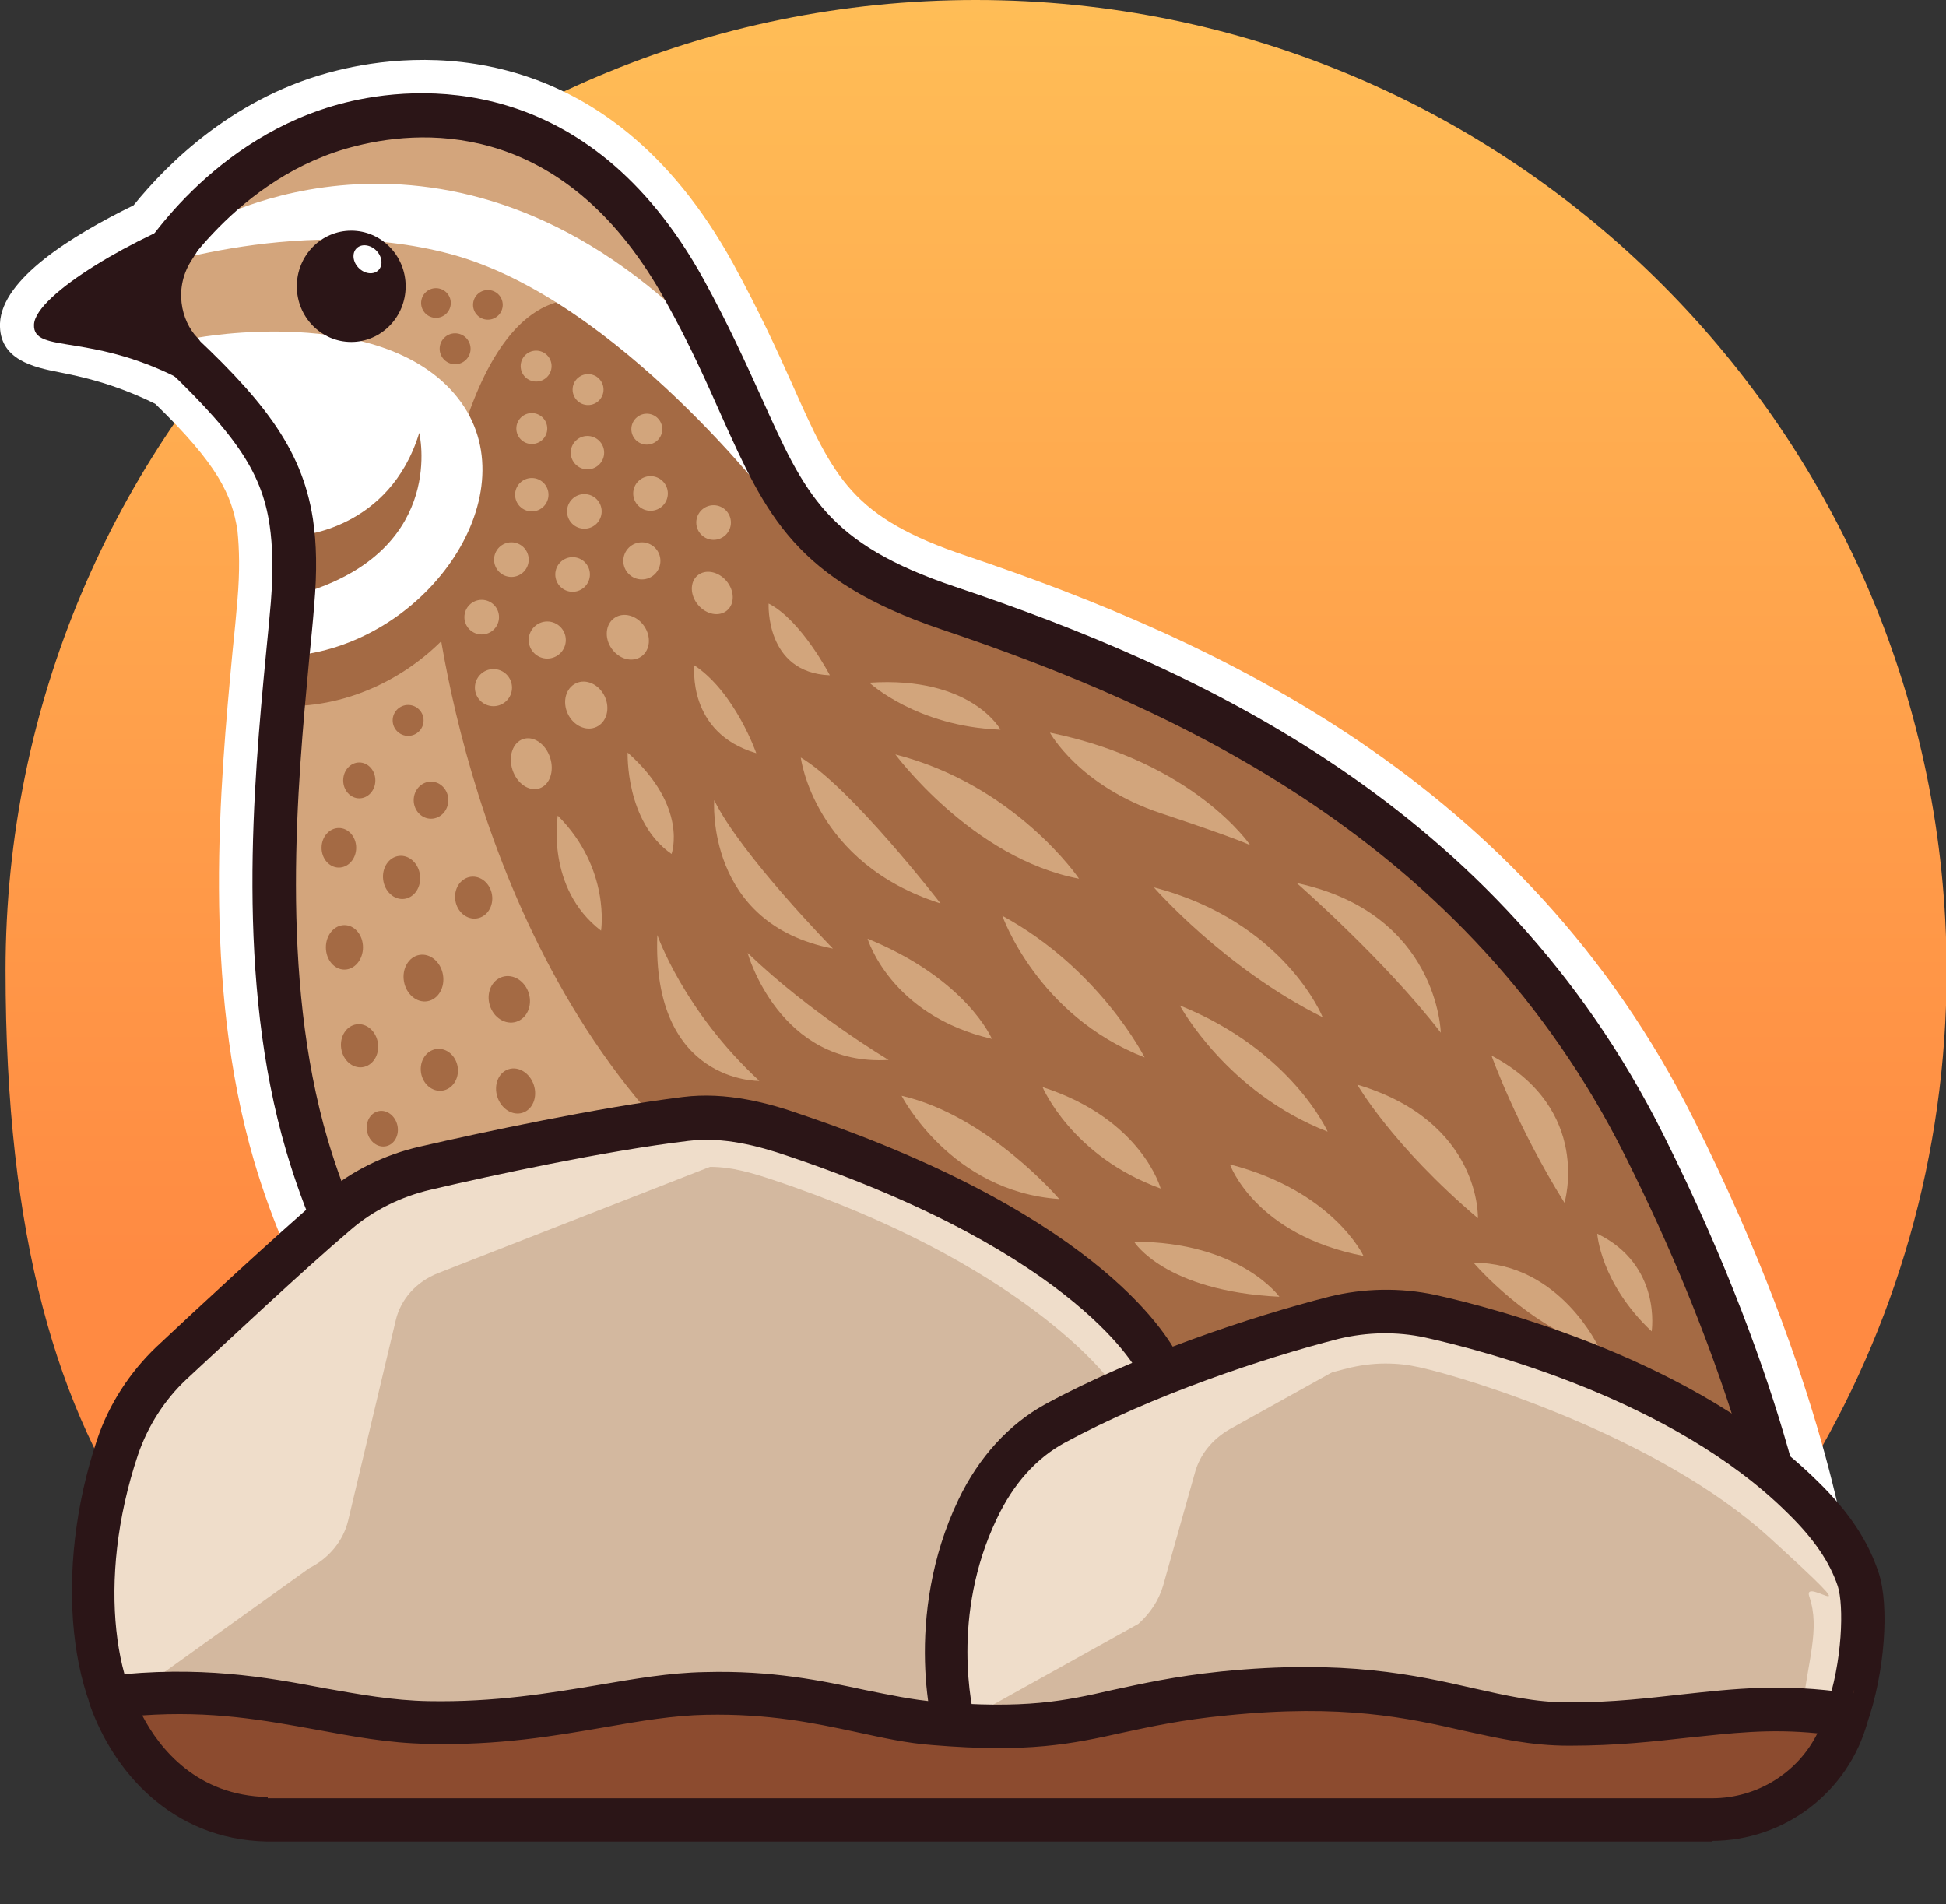 <?xml version="1.0" encoding="UTF-8"?>
<svg id="Layer_1" xmlns="http://www.w3.org/2000/svg" xmlns:xlink="http://www.w3.org/1999/xlink" version="1.1" viewBox="0 0 314.7 307.9">
  <rect x="0" y="0" width="314.7" height="307.9" fill="#333333" stroke="none"/>
  <!-- Generator: Adobe Illustrator 29.8.2, SVG Export Plug-In . SVG Version: 2.1.1 Build 3)  -->
  <defs>
    <style>
      .st0 {
        fill: #2b1517;
      }

      .st1 {
        fill: url(#linear-gradient);
      }

      .st2 {
        fill: #efddca;
      }

      .st3 {
        fill: #8c4b2f;
      }

      .st4 {
        fill: #d3b89f;
      }

      .st5 {
        fill: #d3a57c;
      }

      .st6 {
        fill: #a46a44;
      }

      .st7 {
        fill: #fff;
      }

      .st8 {
        fill: #d2a57c;
      }
    </style>
    <linearGradient id="linear-gradient" x1="157.8" y1="205.7" x2="157.8" y2="-82.7" gradientUnits="userSpaceOnUse">
      <stop offset="0" stop-color="#ff8a42"/>
      <stop offset="1" stop-color="#ffd25f"/>
    </linearGradient>
  </defs>
  <path class="st1" d="M83.5,295.2h148.7c49.2-26.5,82.6-78.5,82.6-138.2C314.7,70.3,244.5,0,157.8,0S.9,70.3.9,156.9s33.4,111.7,82.6,138.2Z"/>
  <g>
    <path class="st7" d="M293.7,254.8c-.1-1.2-3.9-29.4-24.7-71.1-26.7-53.3-75.2-75.3-114.5-88.6-20.8-7-24.3-14.9-31.4-30.7-2.5-5.5-5.3-11.7-9.3-19-18.8-34.1-46.8-31.4-58-28.6-15.4,3.8-25.6,14.3-30.7,20.9-9.9,4.7-19.5,11.1-19.7,14.9,0,2.8,8.6,1.2,22.6,8.3,10.6,10.2,14.3,16.2,15.6,24.2.5,3.4.6,7.4.2,12.5-.2,2.5-.5,5.4-.8,8.5-2,20.9-4.9,52.5,3.3,80.3,11.3,38.2,40.9,68.1,81.1,82.1,15.1,5.2,30.4,7.3,45.3,7.3,28.5,0,55.4-7.5,75.7-14.2,22.5-7.5,40.8-2.8,40.9-2.7l5,1.4-.6-5.2v-.3Z"/>
    <path class="st7" d="M172.7,281.1c-16.8,0-32.6-2.5-47.1-7.6-41.9-14.5-72.7-45.8-84.5-85.7-8.5-28.9-5.5-61.1-3.5-82.4.3-2.9.6-5.9.8-8.4.4-4.7.3-8.2,0-11.2-.9-5.8-3.2-10.7-13.3-20.5-6.7-3.3-12-4.4-15.5-5.1C5.5,59.4-.2,58.2,0,52.3c.3-7.2,11.6-14.2,21.6-19.1,5.5-6.8,16.5-17.8,32.9-21.8,12.4-3.1,43.5-6.2,64.1,31.3,4.1,7.5,7,13.8,9.5,19.4,6.8,15.3,9.7,21.6,28.2,27.8,40.3,13.6,90.2,36.2,117.7,91.3,21.3,42.5,25.1,71.7,25.2,72.9h0l1.7,13.3-13-3.5c-.1,0-17.1-4.3-37.8,2.6-18.7,6.2-47,14.5-77.4,14.5h0ZM14.6,50.1c4,.9,9.5,2.5,15.9,5.8l.7.4.6.6c11.4,11,15.7,17.9,17.2,27.3.6,3.8.7,8.2.2,13.7-.2,2.6-.5,5.6-.8,8.6-1.9,20.5-4.8,51.4,3.1,78.2,10.8,36.5,39.1,65.1,77.6,78.4,13.3,4.6,28,7,43.5,7,28.8,0,56-8,73.9-13.9,18.9-6.3,34.8-4.6,41.2-3.4-1.4-8.1-6.8-32.7-23.7-66.5-25.8-51.5-73.1-72.9-111.4-85.8-23.1-7.8-27.4-17.5-34.7-33.7-2.4-5.4-5.2-11.5-9.1-18.6-16.3-29.7-39.5-29-51.8-25.9-14,3.5-23.3,13.3-27.6,18.9l-.8,1-1.2.6c-5.8,2.7-10.1,5.4-12.9,7.5v-.2Z"/>
  </g>
  <g>
    <path class="st5" d="M24.4,44.8c-1.4,3,10.9-19.4,32.2-24.7,21.3-5.3,39.4.3,54.1,26.9,15.6,28.4,12.9,41.4,42.6,51.4,43.4,14.6,87.8,37.5,112.5,86.8,20.8,41.6,24.4,70,24.4,70,0,0-19.1-5.2-43,2.8-23.9,8-73,22.8-118.7,7-44.7-15.5-69.6-48.3-78.9-79.7s-3.9-68.8-2.4-87.6c1.5-18.9-2.8-26.6-20.2-42.7-6.2-5.8-2.7-10.2-2.7-10.2h.1Z"/>
    <path class="st6" d="M69.9,92.9s4.1,55.5,39.3,91.7c0,0-1-2,0,0,24,23,51,44,84,48,28.7,4,63.2,6.7,90.2-5.1-3.7-11.4-9.2-25.8-17.4-42.3-24.7-49.4-69.1-72.2-112.5-86.8-29.8-10-27-23-42.6-51.4-2.6-4.7-3,8.8-6,5.4-25.4-16.8-32.5,23.1-34.9,40.5h0Z"/>
    <path class="st6" d="M62.4,89.6c-3.2,2.9-6.4,5.9-9.5,9s-3.2,3.2-4.7,4.8c-.6.6-1.4,1.3-2,2,1.2,5.4,2.9,8.7,2.9,8.7,20-1.5,36.4-21.6,29.6-36.9-5.9,3.5-11.2,7.8-16.2,12.3h-.1Z"/>
    <path class="st7" d="M32,54.6s29.1-5.4,41.5,9.1c12.7,14.8-3.2,39.3-24.8,42.2,0,0,4.4-19.2-4.1-31.3-8.6-12.1-12.6-20-12.6-20Z"/>
    <path class="st6" d="M48.4,86.6s14.6-.9,19.4-16.6c0,0,4.4,18.2-17.5,25.5-6,.5-1.9-8.9-1.9-8.9Z"/>
    <path class="st7" d="M33.3,36.2s38.8-22.6,78.9,16.6l13.5,29.5s-25.7-33.9-52.8-41.2c-25.6-6.9-52.9,3.7-49.1,2.2,0,0,9.5-7.1,9.5-7.1Z"/>
    <path class="st0" d="M172.7,275.6c-14.9,0-30.2-2-45.3-7.3-40.2-13.9-69.8-43.8-81.1-82.1-8.2-27.8-5.3-59.4-3.3-80.3.3-3.1.6-6,.8-8.5.4-5.1.3-9.1-.2-12.5-1.3-8.8-5.8-15.2-18.9-27.4-6.6-6.1-5.1-12.1-3.2-14.7,1.4-2.4,12.8-20.8,34.3-26.2,11.2-2.8,39.2-5.5,58,28.6,4,7.3,6.8,13.5,9.3,19,7.1,15.8,10.6,23.7,31.4,30.7,39.3,13.2,87.9,35.3,114.5,88.6,20.9,41.7,24.6,69.9,24.7,71.1l.6,5.2-5-1.4c-.2,0-18.4-4.8-40.9,2.7-20.3,6.8-47.2,14.2-75.7,14.2v.3ZM27.2,47c-.3.5-1,2.4,2.3,5.5,12.6,11.6,19.3,19.7,21.1,31.4.6,4,.7,8.4.2,14.1-.2,2.6-.5,5.5-.8,8.6-1.9,20.4-4.8,51.1,3,77.7,10.7,36,38.6,64.2,76.7,77.4,42,14.5,86.6,3,116.5-7,17.4-5.8,32.2-4.9,39.8-3.8-1.9-9.7-7.8-33.3-23.2-64-25.5-51-72.5-72.3-110.5-85.1-23.7-8-28.4-18.5-35.6-34.5-2.4-5.4-5.1-11.5-9-18.5-15.8-28.8-38.2-28.2-50.1-25.2-19.5,4.8-29.9,22.8-30,23l-.3.4h0ZM24.4,44.8h0Z"/>
    <path class="st0" d="M34.3,33.9c-12.1,4.1-28.6,13.7-28.8,18.6s9.6,1,25.1,9.6c0,0,3.9-4.8,1.3-7.5s-3.9-8.1-.8-12.7,3.1-8,3.1-8h0Z"/>
    <ellipse class="st0" cx="56.8" cy="46.3" rx="8.8" ry="9"/>
    <ellipse class="st7" cx="59.4" cy="41.9" rx="2" ry="2.5" transform="translate(-12.2 54.3) rotate(-45)"/>
    <circle class="st6" cx="73.6" cy="56.4" r="2.5"/>
    <circle class="st8" cx="86.7" cy="59.2" r="2.5"/>
    <circle class="st8" cx="86" cy="80" r="2.7"/>
    <circle class="st8" cx="82.7" cy="90.5" r="2.8"/>
    <circle class="st8" cx="94.5" cy="82.7" r="2.8"/>
    <circle class="st8" cx="77.9" cy="99.8" r="2.8"/>
    <circle class="st8" cx="88.5" cy="103.5" r="3"/>
    <ellipse class="st8" cx="85.9" cy="123.5" rx="3.2" ry="4.2" transform="translate(-34.1 32.8) rotate(-18.1)"/>
    <ellipse class="st8" cx="94.8" cy="114" rx="3.3" ry="3.9" transform="translate(-39.4 51) rotate(-25.1)"/>
    <ellipse class="st8" cx="115.2" cy="95.9" rx="3" ry="3.7" transform="translate(-34.7 97) rotate(-40.2)"/>
    <ellipse class="st8" cx="101.5" cy="103" rx="3.2" ry="3.8" transform="translate(-40.6 76.4) rotate(-34.8)"/>
    <circle class="st8" cx="79.8" cy="111.2" r="3"/>
    <circle class="st6" cx="66" cy="116.5" r="2.5"/>
    <ellipse class="st6" cx="69.7" cy="129.4" rx="2.8" ry="3"/>
    <ellipse class="st6" cx="58.1" cy="126.2" rx="2.6" ry="2.9"/>
    <ellipse class="st6" cx="54.8" cy="137.1" rx="2.8" ry="3.2"/>
    <ellipse class="st6" cx="55.7" cy="153.2" rx="3" ry="3.6"/>
    <ellipse class="st6" cx="64.9" cy="141.9" rx="3" ry="3.5" transform="translate(-17 9.1) rotate(-7.1)"/>
    <ellipse class="st6" cx="58.2" cy="169.1" rx="3" ry="3.5" transform="translate(-23.3 9.9) rotate(-8.1)"/>
    <ellipse class="st6" cx="61.8" cy="182.5" rx="2.5" ry="2.9" transform="translate(-38.3 17.9) rotate(-12.6)"/>
    <ellipse class="st6" cx="68.5" cy="158.2" rx="3.2" ry="3.8" transform="translate(-26.2 14.1) rotate(-9.9)"/>
    <ellipse class="st6" cx="71" cy="173" rx="3" ry="3.4" transform="translate(-23.9 11.9) rotate(-8.2)"/>
    <ellipse class="st6" cx="76.6" cy="145.2" rx="3" ry="3.4" transform="translate(-22 13.9) rotate(-9.1)"/>
    <ellipse class="st6" cx="82.4" cy="161.6" rx="3.3" ry="3.8" transform="translate(-43 30.5) rotate(-16.7)"/>
    <ellipse class="st6" cx="83.4" cy="176.4" rx="3.1" ry="3.7" transform="translate(-50.2 34.2) rotate(-17.9)"/>
    <ellipse class="st6" cx="96" cy="197" rx="3.5" ry="4.4" transform="translate(-81 67.8) rotate(-27.9)"/>
    <ellipse class="st6" cx="95" cy="214.3" rx="3.4" ry="4.3" transform="translate(-96.6 79.2) rotate(-30.9)"/>
    <ellipse class="st6" cx="110.5" cy="201" rx="3.4" ry="4.3" transform="translate(-99.9 109.6) rotate(-37.7)"/>
    <ellipse class="st6" cx="128.2" cy="218.2" rx="3.6" ry="4.5" transform="translate(-116.5 153.7) rotate(-44.8)"/>
    <ellipse class="st6" cx="112.1" cy="216.5" rx="3.7" ry="4.7" transform="translate(-99.4 95.2) rotate(-32.8)"/>
    <ellipse class="st6" cx="132.1" cy="233.3" rx="3.6" ry="4.6" transform="translate(-136 235.2) rotate(-60.9)"/>
    <ellipse class="st6" cx="147.9" cy="230" rx="3.7" ry="4.7" transform="translate(-124.3 256.4) rotate(-62.8)"/>
    <ellipse class="st6" cx="171.5" cy="238.2" rx="3.2" ry="4.1" transform="translate(-99.8 350.3) rotate(-76.7)"/>
    <ellipse class="st6" cx="190.3" cy="243" rx="2.9" ry="3.7" transform="translate(-78.4 394.9) rotate(-81.4)"/>
    <ellipse class="st6" cx="202.1" cy="251" rx="2.8" ry="3.5" transform="translate(-63.7 433.2) rotate(-85.6)"/>
    <ellipse class="st6" cx="214.3" cy="244.5" rx="2.5" ry="3.1" transform="translate(-30.6 458.4) rotate(-89.9)"/>
    <ellipse class="st6" cx="177.4" cy="250.5" rx="3.2" ry="4.1" transform="translate(-95.4 391.3) rotate(-82)"/>
    <ellipse class="st6" cx="156.4" cy="244.2" rx="3.6" ry="4.6" transform="translate(-124.3 317) rotate(-71.9)"/>
    <ellipse class="st6" cx="82" cy="192.6" rx="3.5" ry="4.3" transform="translate(-68.5 47.1) rotate(-22.9)"/>
    <circle class="st8" cx="103.8" cy="90.7" r="3"/>
    <circle class="st8" cx="92.6" cy="92.9" r="2.8"/>
    <circle class="st8" cx="105.2" cy="79.8" r="2.8"/>
    <circle class="st8" cx="115.4" cy="84.5" r="2.8"/>
    <circle class="st8" cx="86" cy="69.3" r="2.5"/>
    <circle class="st8" cx="95" cy="73.2" r="2.7"/>
    <circle class="st8" cx="104.6" cy="69.4" r="2.5"/>
    <circle class="st8" cx="95.1" cy="63" r="2.5"/>
    <circle class="st6" cx="78.9" cy="49.3" r="2.4"/>
    <circle class="st6" cx="70.5" cy="49" r="2.4"/>
    <path class="st8" d="M112.3,107.6s-1.3,10.9,10,14.2c0,0-3.4-9.8-10-14.2Z"/>
    <path class="st8" d="M124.3,97.6s-.6,11.2,9.9,11.6c0,0-4.6-8.9-9.9-11.6Z"/>
    <path class="st8" d="M101.5,121.7s-.4,11.2,7.1,16.4c0,0,2.8-7.6-7.1-16.4Z"/>
    <path class="st8" d="M90.2,131.9s-2,11.7,7,18.6c0,0,1.6-10-7-18.6Z"/>
    <path class="st8" d="M129.5,122.5s2.1,17.1,22.6,23.6c0,0-14.5-18.8-22.6-23.6Z"/>
    <path class="st8" d="M115.5,129.4s-1.5,20,19.2,24c0,0-14.9-15.2-19.2-24Z"/>
    <path class="st8" d="M106.3,151.2s4.2,12.2,16.5,23.6c0,0-17.4.4-16.5-23.6Z"/>
    <path class="st8" d="M120.9,154.1s5.1,18.4,22.8,17.3c0,0-12.5-7.4-22.8-17.3Z"/>
    <path class="st8" d="M127,181s.8,16,18.6,15.6c0,0-11.8-8.8-18.6-15.6Z"/>
    <path class="st8" d="M157.6,203.4s6.7,14.5,21.9,11.1c0,0-10.5-6.9-21.9-11.1Z"/>
    <path class="st8" d="M195.5,218.6s9.4,10.2,26.1,6.1c0,0-11.7-5.2-26.1-6.1Z"/>
    <path class="st8" d="M140.3,151.8s3.7,12.4,20.1,16.2c0,0-4-9.6-20.1-16.2Z"/>
    <path class="st8" d="M144.8,122s12.4,16.8,29.7,20.1c0,0-10.2-15.1-29.7-20.1Z"/>
    <path class="st8" d="M140.6,110.4s7.6,7.1,21.2,7.6c0,0-4.7-8.7-21.2-7.6Z"/>
    <path class="st8" d="M169.8,118.5s4.7,8.6,17.9,13c13.2,4.4,14.5,5.2,14.5,5.2,0,0-9-13.4-32.3-18.2h0Z"/>
    <path class="st8" d="M162.1,148.1s5.6,16.1,23,22.9c0,0-7.2-14.3-23-22.9Z"/>
    <path class="st8" d="M186.6,143.5s11.4,13.1,27.3,21c0,0-6.2-15.5-27.3-21Z"/>
    <path class="st8" d="M209.7,142.8s14.3,12.5,23.3,24.2c0,0-.4-19.3-23.3-24.2Z"/>
    <path class="st8" d="M190.8,162.6s7.6,14.1,23.9,20.4c0,0-5.8-13.1-23.9-20.4Z"/>
    <path class="st8" d="M168.6,175.8s4.7,11.2,19.1,16.4c0,0-3-11.2-19.1-16.4Z"/>
    <path class="st8" d="M198.9,188.3s4,11.4,21.6,14.8c0,0-4.9-10.5-21.6-14.8Z"/>
    <path class="st8" d="M219.5,175.4s5.6,9.8,19.5,21.6c0,0,.6-15.6-19.5-21.6Z"/>
    <path class="st8" d="M241.2,170.7s4,11.3,11.8,23.8c0,0,4.6-15.1-11.8-23.8Z"/>
    <path class="st8" d="M145.8,177.2s7.9,15.5,25.5,16.7c0,0-11.5-13.5-25.5-16.7Z"/>
    <path class="st8" d="M183.4,200.8s4.9,8,23.5,8.9c0,0-6.4-8.9-23.5-8.9Z"/>
    <path class="st8" d="M217.6,212.8s13.4,10.8,27.5,6.9c0,0-10.4-8.3-27.5-6.9Z"/>
    <path class="st8" d="M238.3,204.2s9,10.6,20.3,13.8c0,0-6.3-13.8-20.3-13.8Z"/>
    <path class="st8" d="M258.3,199.5s.5,8,8.8,15.8c0,0,1.7-10.7-8.8-15.8Z"/>
  </g>
  <g>
    <path class="st2" d="M19.8,280.5s-7.7-26.2-.8-46.7c1.7-5.2,4.7-9.8,8.7-13.6,6.9-6.5,18.9-17.6,26.8-24.4s9-6,14.3-7.2c10.1-2.3,28.6-6.3,42.1-7.9,6-.7,12.1.2,17.6,2.6,10.1,4.4,28.2,12.4,41.4,18.7s10.7,7.1,14.1,12.6c1.6,2.6,3,5,3.6,6.2l10.9,64.2-178.7-4.4Z"/>
    <path class="st4" d="M19.7,274.7c1-9.7,3.1-25.7,7.3-38.2,1.3-3.9,3.6-7.4,6.5-10.2,6.5-6.1,18.6-17.4,26.5-24.2,3-2.6,6.7-4.5,10.7-5.4,9.7-2.2,28.1-6.2,41.2-7.8,1-.1,2-.2,3-.2,3.5,0,6.8,1,10.1,2.1,40.1,13.4,53.9,31.7,54.4,32.4l9,53.2c-66.3,3.2-129.4,5.2-168.8-1.8Z"/>
    <path class="st2" d="M121.7,186l-50.9,19.9c-3.5,1.4-6,4.2-6.8,7.6l-7.7,32.4c-.8,3.3-3.1,6.1-6.3,7.7l-28.3,20.3c-6.9-12-8.1-25.5-2-41l31-31.3,14.9-10.5,44.3-9.5,11.9,4.4Z"/>
    <path class="st2" d="M154.9,277.4c-.2.7-3.3-17.5,3.2-33.3s6.9-10.8,12.5-13.9c14.4-7.8,32.8-14,45.1-17.1,5.1-1.3,10.5-1.4,15.6-.2,8.9,2,22.2,5.5,33.6,9.4,3.6,1.2,6.9,3.1,9.8,5.6,4.3,3.7,11.3,9.6,16.8,14.3s7.2,8.1,8.9,13.2-3,18.4-1.6,23.3l-10.3,11.1-138.4.9,4.6-13.4Z"/>
    <path class="st4" d="M154.9,277.4c3.7-11.3,7.6-21.9,11-30.1,1.7-4.1,4.8-7.6,8.8-9.7,13.8-7.5,31.3-13.3,43.1-16.3,2-.5,4.1-.8,6.2-.8s3.7.2,5.5.6c7.8,1.7,38.7,11.2,56.6,27.5s5.2,5.9,6.5,9.6c1.8,5.3-.3,10.4-1.2,18.8l6,3.8-140.8,1.5-1.6-5Z"/>
    <path class="st2" d="M223,217.7l-24.1,13.4c-2.8,1.6-4.9,4.1-5.7,7.2l-5.1,18.1c-.7,2.4-2.1,4.5-4,6.2l-29.3,16.3,6.6-33.5,10.5-13.9,34.3-13.9,16.9.3Z"/>
    <path class="st0" d="M154.7,283.6c-1.1,0-2.1-.5-2.8-1.4-1.3-1.8-5.9-20.9,3.1-39.7,3.3-6.9,8.2-12.2,14-15.4,14.7-8,33.4-14.2,45.9-17.4,5.6-1.4,11.6-1.5,17.2-.3,9.5,2.1,42.1,10.5,62,30.3,5,4.9,8,9.5,9.7,14.6,1.8,5.4,1,16.3-1.9,24.5-.6,1.8-2.6,2.8-4.5,2.1-1.8-.6-2.8-2.6-2.1-4.5,2.7-7.7,2.9-16.8,1.9-19.9-1.3-3.9-3.9-7.7-8.1-11.8-18.6-18.5-49.6-26.4-58.6-28.4-4.6-1-9.4-.9-14,.2-12.1,3.1-30.1,9.1-44.3,16.8-4.6,2.5-8.3,6.6-11,12.3-7.5,15.7-4,30.8-3.5,32.8.4.8.6,1.7.3,2.6-.4,1.3-1.4,2.2-2.7,2.5-.2,0-.4,0-.6,0Z"/>
    <path class="st0" d="M23.6,287.1c-.8,0-1.7-.3-2.3-.9-10.3-9.2-12.7-32.2-5.6-53.4,1.9-5.7,5.3-10.9,9.6-15,6.6-6.2,18.9-17.6,26.9-24.5,4.5-3.9,10-6.6,15.8-7.9,10-2.3,28.7-6.3,42.4-8,7.1-.9,14,1,19.1,2.8,49.5,16.7,60,37,61.1,39.3.8,1.8,0,3.8-1.7,4.6s-3.8,0-4.6-1.7c0-.2-9.4-19.5-57-35.5-4.7-1.6-10.3-3.1-16-2.4-13.4,1.6-31.9,5.6-41.7,7.9-4.7,1.1-9.2,3.3-12.8,6.4-8,6.8-20.1,18.2-26.7,24.3-3.5,3.3-6.2,7.5-7.8,12.2-6.9,20.6-3.6,39.6,3.6,46,1.4,1.3,1.6,3.5.3,4.9-.7.8-1.6,1.2-2.6,1.2Z"/>
    <g>
      <path class="st3" d="M43.3,294.3h233.7c10.2,0,19.1-6.8,21.7-16.6s0-.2,0-.3c-17.4-2.7-26.3,1.4-44.8,1.5s-24.8-8.1-55.9-4.9c-20.5,2.1-23.1,6.8-46.9,4.8s-20.2-5.2-37-4.8c-13.1.3-25.7,5.1-44.9,4.7s-28.4-6.8-51.4-4.1c1.1,3.2,7.4,19.5,25.4,19.8Z"/>
      <path class="st0" d="M276.9,297.8H43.2c-15.6-.3-25-11.6-28.7-22.2-.3-1-.2-2.1.4-3,.6-.9,1.5-1.5,2.6-1.6,14.8-1.7,25.5.2,34.9,2,5.7,1,11.1,2,16.9,2.1,10.8.2,19.6-1.3,27.4-2.6,5.9-1,11.5-2,17.3-2.1,10.9-.3,18.9,1.4,25.9,2.9,4,.8,7.7,1.6,11.4,1.9,14.5,1.2,20.8-.1,28.6-1.9,4.7-1,9.9-2.2,17.6-3,20-2,31.5.6,40.7,2.7,5.4,1.2,10,2.3,15.4,2.3h.2c7.2,0,12.8-.7,18.3-1.3,8.3-.9,16.1-1.8,27-.2,1,.1,1.8.7,2.4,1.5.5.8.7,1.8.5,2.8v.4c-3.1,11.3-13.4,19.2-25.2,19.2ZM43.3,290.8h233.6c7.3,0,13.9-4.2,17-10.5-7.9-.8-14,0-20.9.7-5.4.6-11.5,1.3-19.1,1.3h-.2c-6.2,0-11.4-1.2-16.9-2.4-9.2-2.1-19.5-4.4-38.4-2.5-7.3.7-12.2,1.8-16.9,2.8-8.1,1.8-15.1,3.3-30.7,2-4.2-.3-8.1-1.2-12.3-2.1-7-1.5-14.2-3-24.3-2.8-5.3.1-10.6,1-16.3,2-8.1,1.4-17.3,3-28.7,2.7-6.4-.1-12.1-1.2-18.1-2.3-8.3-1.5-16.8-3.1-28.1-2.3,2.8,5.4,8.9,13,20.3,13.2Z"/>
    </g>
  </g>
</svg>